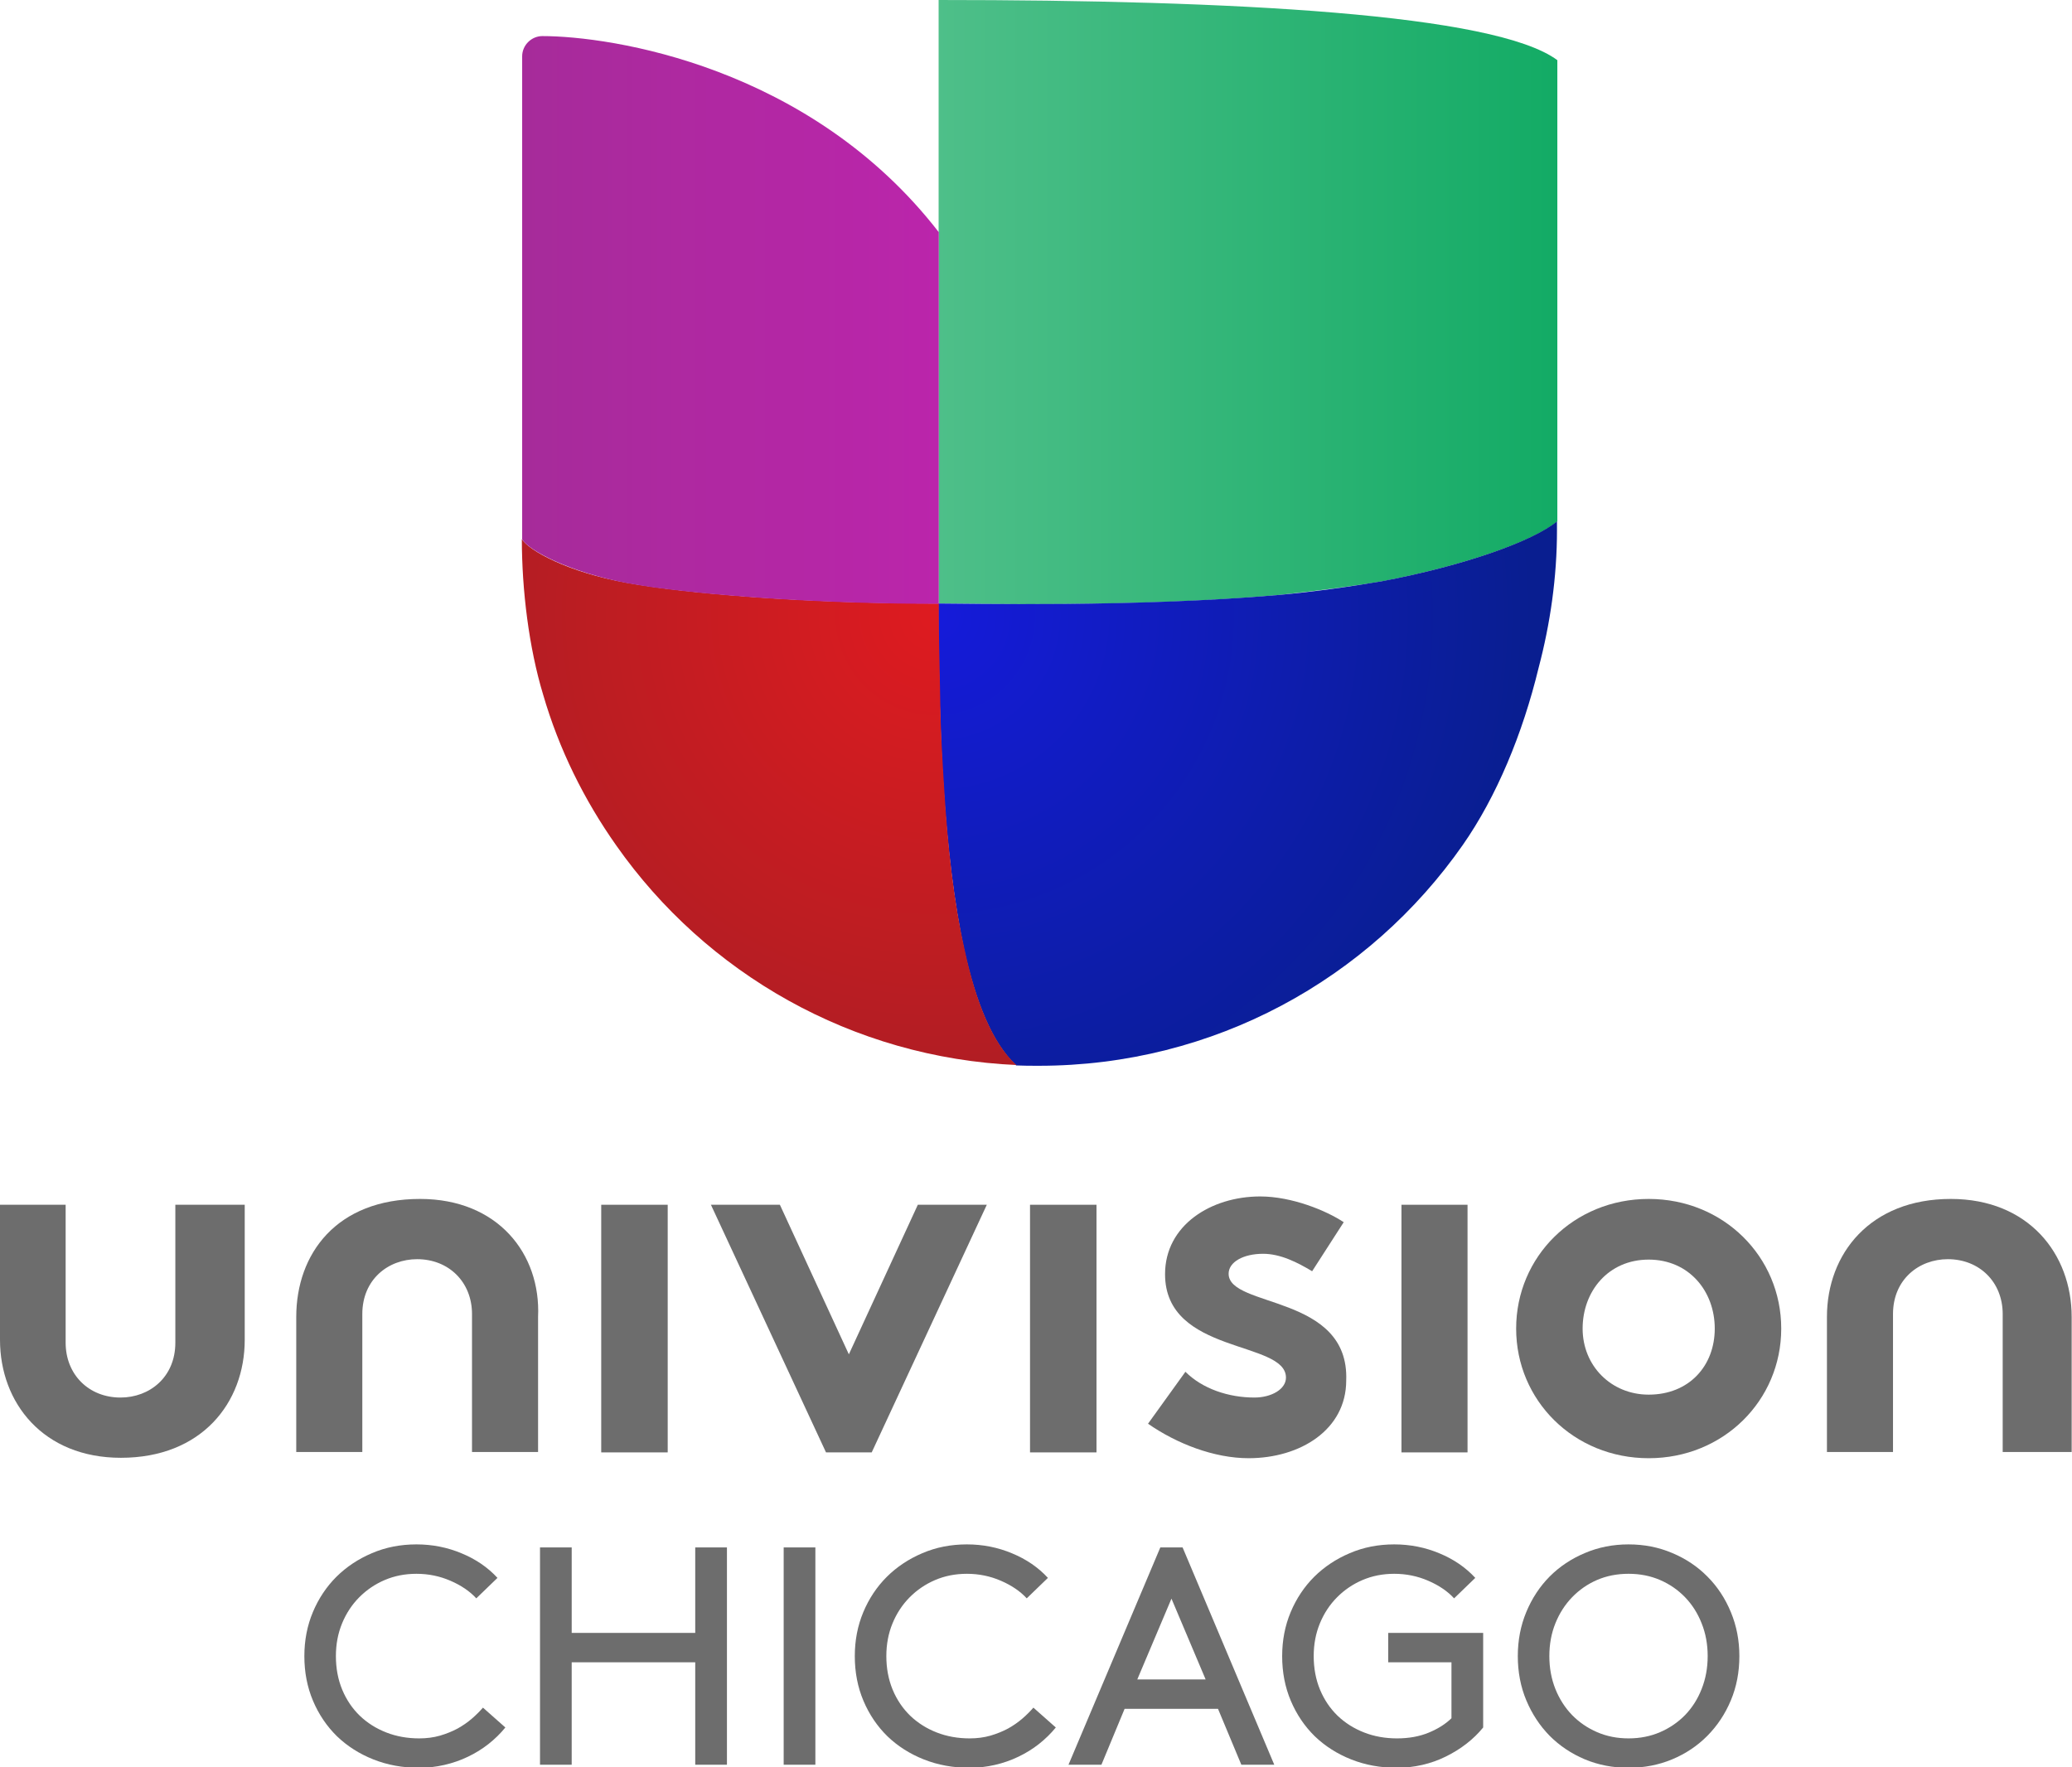<?xml version="1.0" encoding="UTF-8" standalone="no"?>
<svg
   xmlns:dc="http://purl.org/dc/elements/1.1/"
   xmlns:cc="http://creativecommons.org/ns#"
   xmlns:rdf="http://www.w3.org/1999/02/22-rdf-syntax-ns#"
   xmlns:svg="http://www.w3.org/2000/svg"
   xmlns="http://www.w3.org/2000/svg"
   width="1214.286"
   height="1035.746"
   viewBox="0 0 1214.286 1035.746"
   version="1.1"
   id="SVGRoot">
  <defs
     id="defs1509">
    <linearGradient
       gradientTransform="matrix(2.074,0,0,-2.074,434.286,835.295)"
       y2="307.171"
       x2="395.808"
       y1="307.171"
       x1="221.06"
       gradientUnits="userSpaceOnUse"
       id="SVGID_1_">
      <stop
         id="stop26"
         style="stop-color:#4EBF89"
         offset="0" />
      <stop
         id="stop28"
         style="stop-color:#13AB65"
         offset="1" />
    </linearGradient>
    <radialGradient
       gradientUnits="userSpaceOnUse"
       gradientTransform="matrix(2.074,0,0,-2.074,434.286,835.295)"
       r="168.684"
       cy="218.616"
       cx="220.244"
       id="SVGID_2_">
      <stop
         id="stop33"
         style="stop-color:#151BDA"
         offset="0" />
      <stop
         id="stop35"
         style="stop-color:#091E90"
         offset="1" />
    </radialGradient>
    <radialGradient
       gradientUnits="userSpaceOnUse"
       gradientTransform="matrix(2.074,0,0,-2.074,433.986,835.295)"
       r="168.684"
       cy="218.616"
       cx="220.244"
       id="SVGID_3_">
      <stop
         id="stop40"
         style="stop-color:#DE1B20"
         offset="0" />
      <stop
         id="stop42"
         style="stop-color:#A31E24"
         offset="1" />
    </radialGradient>
    <linearGradient
       gradientTransform="matrix(2.074,0,0,-2.074,434.586,835.495)"
       y2="302.305"
       x2="221.06"
       y1="302.305"
       x1="103.292"
       gradientUnits="userSpaceOnUse"
       id="SVGID_4_">
      <stop
         id="stop47"
         style="stop-color:#A62B9A"
         offset="0" />
      <stop
         id="stop49"
         style="stop-color:#BB25AB"
         offset="1" />
    </linearGradient>
  </defs>
  <g
     transform="translate(-342.857,-21.029)"
     id="layer1">
    <g
       id="g2385">
      <g
         id="g2322">
        <path
           style="fill:url(#SVGID_1_);stroke-width:2.074"
           id="path31"
           d="m 892.931,21.029 v 135.664 218.017 c 17.425,0 115.958,2.489 199.14,-4.979 20.951,-2.282 41.488,-4.771 60.987,-8.09 47.918,-9.127 88.369,-23.44 102.474,-35.057 V 56.293 C 1219.024,29.119 1065.312,21.029 892.931,21.029 Z"
           class="st1" />
        <path
           style="fill:url(#SVGID_2_);stroke-width:2.074"
           id="path38"
           d="m 1255.325,331.148 v -4.564 c -14.106,11.617 -54.349,25.93 -102.474,35.057 -19.499,3.319 -40.036,6.223 -60.987,8.09 -83.183,7.26 -181.716,4.979 -199.14,4.979 0,2.074 0,3.941 0,6.016 0,14.106 0.207,26.137 0.622,39.828 0,3.734 0.207,7.26 0.207,11.202 0.622,17.217 1.037,34.227 2.282,50.822 2.282,35.057 6.223,67.625 12.031,95.007 6.845,30.701 16.388,54.349 29.871,67.21 0.207,0.207 0.622,0.622 0.622,0.622 4.149,0.207 8.712,0.207 13.276,0.207 102.889,0 193.747,-51.03 248.511,-129.441 19.707,-28.212 35.057,-65.136 44.392,-103.719 6.846,-25.93 10.787,-53.104 10.787,-80.901 v 0 z"
           class="st2" />
        <path
           style="fill:url(#SVGID_3_);stroke-width:2.074"
           id="path45"
           d="m 938.06,644.794 c -13.483,-12.654 -23.233,-36.302 -29.871,-67.21 -6.223,-27.382 -9.957,-60.157 -12.031,-95.007 -1.037,-16.595 -2.074,-33.605 -2.282,-50.822 0,-3.941 -0.207,-7.675 -0.207,-11.202 -0.207,-13.483 -0.622,-25.722 -0.622,-39.828 0,-2.074 0,-3.941 0,-6.016 -79.864,0 -149.148,-6.016 -182.338,-12.031 -35.057,-6.223 -58.083,-19.084 -62.024,-25.722 0,29.871 4.149,63.683 12.446,91.065 9.335,32.153 24.063,61.817 42.94,88.576 52.482,74.678 137.946,124.463 235.027,128.612 -0.83,-0.207 -1.037,-0.207 -1.037,-0.415 z"
           class="st3" />
        <path
           style="fill:url(#SVGID_4_);stroke-width:2.074"
           id="path52"
           d="m 660.693,42.18 c -6.431,0 -11.824,5.393 -11.824,11.824 V 337.156 c 3.941,6.431 27.174,19.084 62.024,25.722 5.393,0.83 11.617,2.074 18.877,2.904 36.924,4.771 96.459,9.127 163.254,9.127 V 157.1 C 817.516,59.604 700.729,42.18 660.693,42.18 Z"
           class="st4" />
      </g>
      <g
         id="g2358">
        <g
           id="g24"
           transform="matrix(2.435,0,0,2.435,342.857,-127.857)">
          <g
             id="g22">
            <path
               style="fill:#6d6d6d"
               class="st0"
               d="m 42.2,384.3 c 0,8.3 -6.2,13.2 -13.2,13.2 -7.6,0 -13.2,-5.5 -13.2,-13.2 V 351.1 H 0 v 32.5 c 0,15.2 10.4,28.4 29.1,28.4 19.4,0 29.8,-13.2 29.8,-28.4 V 351.1 H 42.2 Z"
               id="path4" />
            <path
               style="fill:#6d6d6d"
               class="st0"
               d="m 101.1,349.7 c -20.1,0 -29.8,13.2 -29.8,28.4 v 32.5 h 15.9 v -33.2 c 0,-8.3 6.2,-13.2 13.2,-13.2 7.6,0 13.2,5.5 13.2,13.2 v 33.2 h 15.9 v -32.5 c 0.7,-15.2 -9.7,-28.4 -28.4,-28.4 z"
               id="path6" />
            <polygon
               style="fill:#6d6d6d"
               class="st0"
               points="160.7,351.1 144.7,351.1 144.7,359.4 144.7,410.7 160.7,410.7 "
               id="polygon8" />
            <polygon
               style="fill:#6d6d6d"
               class="st0"
               points="209.8,410.7 237.5,351.1 220.9,351.1 204.3,387.1 187.7,351.1 171.1,351.1 198.8,410.7 "
               id="polygon10" />
            <polygon
               style="fill:#6d6d6d"
               class="st0"
               points="263.9,351.1 247.9,351.1 247.9,359.4 247.9,410.7 263.9,410.7 "
               id="polygon12" />
            <path
               style="fill:#6d6d6d"
               class="st0"
               d="m 295.7,367.7 c 0,-2.8 3.5,-4.8 8.3,-4.8 4.2,0 8.3,2.1 11.8,4.2 l 7.6,-11.8 c -4.2,-2.8 -12.5,-6.2 -20.1,-6.2 -11.8,0 -22.9,6.9 -22.9,18.7 0,19.4 29.1,15.9 29.1,24.9 0,2.8 -3.5,4.8 -7.6,4.8 -6.2,0 -12.5,-2.1 -16.6,-6.2 l -9,12.5 c 6.9,4.8 15.9,8.3 24.2,8.3 12.5,0 23.5,-6.9 23.5,-18.7 0.8,-20.8 -28.3,-17.4 -28.3,-25.7 z"
               id="path14" />
            <polygon
               style="fill:#6d6d6d"
               class="st0"
               points="353.2,351.1 337.3,351.1 337.3,359.4 337.3,410.7 353.2,410.7 "
               id="polygon16" />
            <path
               style="fill:#6d6d6d"
               class="st0"
               d="m 396.8,349.7 c -18,0 -31.9,13.9 -31.9,31.2 0,17.3 13.9,31.2 31.9,31.2 18,0 31.9,-13.9 31.9,-31.2 0,-17.3 -13.9,-31.2 -31.9,-31.2 z m 0,47.1 c -9,0 -15.9,-6.9 -15.9,-15.9 0,-9 6.2,-16.6 15.9,-16.6 9.7,0 15.9,7.6 15.9,16.6 0,9 -6.2,15.9 -15.9,15.9 z"
               id="path18" />
            <path
               style="fill:#6d6d6d"
               class="st0"
               d="m 469.5,349.7 c -19.4,0 -29.8,13.2 -29.8,28.4 v 32.5 h 15.9 v -33.2 c 0,-8.3 6.2,-13.2 13.2,-13.2 7.6,0 13.2,5.5 13.2,13.2 v 33.2 h 16.6 v -32.5 c 0,-15.2 -10.4,-28.4 -29.1,-28.4 z"
               id="path20" />
          </g>
        </g>
        <g
           aria-label="CHICAGO"
           transform="scale(1.01,0.99)"
           style="font-style:normal;font-variant:normal;font-weight:normal;font-stretch:normal;font-size:183.738px;line-height:1.25;font-family:Brown;-inkscape-font-specification:Brown;letter-spacing:0px;word-spacing:0px;fill:#6d6d6d;fill-opacity:1;stroke:none;stroke-width:4.593px;stroke-linecap:butt;stroke-linejoin:miter;stroke-opacity:1"
           id="text2299">
          <path
             d="m 516.066,1001.588 q 0,-13.996 4.934,-26.018 4.934,-12.022 13.637,-20.904 8.792,-8.882 20.635,-13.996 11.843,-5.204 25.838,-5.204 13.816,0 26.197,5.293 12.381,5.204 20.814,14.534 l -12.291,12.112 q -5.652,-6.28 -14.983,-10.407 -9.33,-4.127 -19.738,-4.127 -9.958,0 -18.392,3.678 -8.433,3.678 -14.803,10.228 -6.37,6.549 -9.958,15.431 -3.589,8.882 -3.589,19.379 0,10.856 3.678,19.917 3.678,8.972 10.228,15.431 6.549,6.37 15.341,9.869 8.792,3.499 19.11,3.499 6.46,0 12.022,-1.615 5.652,-1.705 10.228,-4.217 4.576,-2.602 8.254,-5.832 3.678,-3.23 6.46,-6.549 l 13.009,11.753 q -4.217,5.293 -9.779,9.779 -5.473,4.396 -11.932,7.536 -6.37,3.14 -13.637,4.845 -7.267,1.705 -14.624,1.705 -14.355,0 -26.556,-4.934 -12.201,-4.934 -21.173,-13.727 -8.882,-8.882 -13.906,-20.994 -5.024,-12.112 -5.024,-26.466 z"
             style="fill:#6d6d6d;fill-opacity:1;stroke-width:4.593px"
             id="path2324" />
          <path
             d="M 652.794,1065.914 V 937.262 h 18.392 v 50.6 h 71.683 v -50.6 h 18.392 v 128.653 h -18.392 v -60.648 H 671.185 v 60.648 z"
             style="fill:#6d6d6d;fill-opacity:1;stroke-width:4.593px"
             id="path2326" />
          <path
             d="M 794.186,1065.914 V 937.262 h 18.392 v 128.653 z"
             style="fill:#6d6d6d;fill-opacity:1;stroke-width:4.593px"
             id="path2328" />
          <path
             d="m 835.455,1001.588 q 0,-13.996 4.934,-26.018 4.934,-12.022 13.637,-20.904 8.792,-8.882 20.635,-13.996 11.843,-5.204 25.838,-5.204 13.816,0 26.197,5.293 12.381,5.204 20.814,14.534 l -12.291,12.112 q -5.652,-6.28 -14.983,-10.407 -9.33,-4.127 -19.738,-4.127 -9.958,0 -18.392,3.678 -8.433,3.678 -14.803,10.228 -6.37,6.549 -9.958,15.431 -3.589,8.882 -3.589,19.379 0,10.856 3.678,19.917 3.678,8.972 10.228,15.431 6.549,6.37 15.341,9.869 8.792,3.499 19.11,3.499 6.46,0 12.022,-1.615 5.652,-1.705 10.228,-4.217 4.576,-2.602 8.254,-5.832 3.678,-3.23 6.46,-6.549 l 13.009,11.753 q -4.217,5.293 -9.779,9.779 -5.473,4.396 -11.932,7.536 -6.37,3.14 -13.637,4.845 -7.267,1.705 -14.624,1.705 -14.355,0 -26.556,-4.934 -12.201,-4.934 -21.173,-13.727 -8.882,-8.882 -13.906,-20.994 -5.024,-12.112 -5.024,-26.466 z"
             style="fill:#6d6d6d;fill-opacity:1;stroke-width:4.593px"
             id="path2330" />
          <path
             d="m 959.443,1065.914 53.291,-128.653 h 12.919 l 53.202,128.653 h -19.11 l -13.547,-33.105 h -54.188 l -13.457,33.105 z m 39.924,-50.51 h 39.654 l -19.827,-47.819 z"
             style="fill:#6d6d6d;fill-opacity:1;stroke-width:4.593px"
             id="path2332" />
          <path
             d="m 1083.43,1001.588 q 0,-13.996 4.934,-26.018 4.934,-12.022 13.637,-20.904 8.792,-8.882 20.635,-13.996 11.842,-5.204 25.838,-5.204 13.816,0 26.197,5.293 12.381,5.204 20.814,14.534 l -12.291,12.112 q -5.652,-6.28 -14.983,-10.407 -9.331,-4.127 -19.738,-4.127 -9.959,0 -18.392,3.678 -8.433,3.678 -14.803,10.228 -6.37,6.549 -9.959,15.431 -3.589,8.882 -3.589,19.379 0,10.856 3.678,19.917 3.678,8.972 10.228,15.431 6.549,6.37 15.341,9.869 8.792,3.499 19.11,3.499 10.317,0 18.392,-3.409 8.074,-3.409 13.188,-8.523 v -33.105 h -36.694 v -17.405 h 55.086 v 55.983 q -4.217,5.293 -9.779,9.689 -5.473,4.306 -11.932,7.536 -6.37,3.23 -13.637,4.934 -7.267,1.705 -14.624,1.705 -14.355,0 -26.556,-4.934 -12.201,-4.934 -21.173,-13.727 -8.882,-8.882 -13.906,-20.994 -5.024,-12.112 -5.024,-26.466 z"
             style="fill:#6d6d6d;fill-opacity:1;stroke-width:4.593px"
             id="path2334" />
          <path
             d="m 1220.157,1001.588 q 0,-13.996 4.934,-26.107 4.934,-12.112 13.547,-20.994 8.703,-8.882 20.455,-13.906 11.753,-5.114 25.3,-5.114 13.637,0 25.39,5.114 11.753,5.024 20.366,13.906 8.703,8.882 13.637,21.083 4.934,12.112 4.934,26.018 0,14.175 -4.934,26.197 -4.934,12.022 -13.637,20.994 -8.613,8.882 -20.366,13.906 -11.753,5.024 -25.39,5.024 -13.637,0 -25.39,-5.024 -11.663,-5.024 -20.366,-13.906 -8.613,-8.972 -13.547,-20.994 -4.934,-12.022 -4.934,-26.197 z m 18.302,0 q 0,10.497 3.499,19.468 3.499,8.882 9.689,15.431 6.19,6.46 14.534,10.138 8.344,3.678 18.212,3.678 9.958,0 18.302,-3.678 8.344,-3.678 14.534,-10.138 6.19,-6.549 9.6,-15.431 3.499,-8.972 3.499,-19.468 0,-10.497 -3.499,-19.379 -3.409,-8.882 -9.6,-15.431 -6.19,-6.549 -14.534,-10.228 -8.344,-3.678 -18.302,-3.678 -9.959,0 -18.302,3.678 -8.254,3.678 -14.444,10.228 -6.19,6.549 -9.689,15.431 -3.499,8.882 -3.499,19.379 z"
             style="fill:#6d6d6d;fill-opacity:1;stroke-width:4.593px"
             id="path2336" />
        </g>
      </g>
    </g>
  </g>
  <style
     id="style2"
     type="text/css">
	.st0{fill:#6D6D6D;}
	.st1{fill:url(#SVGID_1_);}
	.st2{fill:url(#SVGID_2_);}
	.st3{fill:url(#SVGID_3_);}
	.st4{fill:url(#SVGID_4_);}
</style>
</svg>
